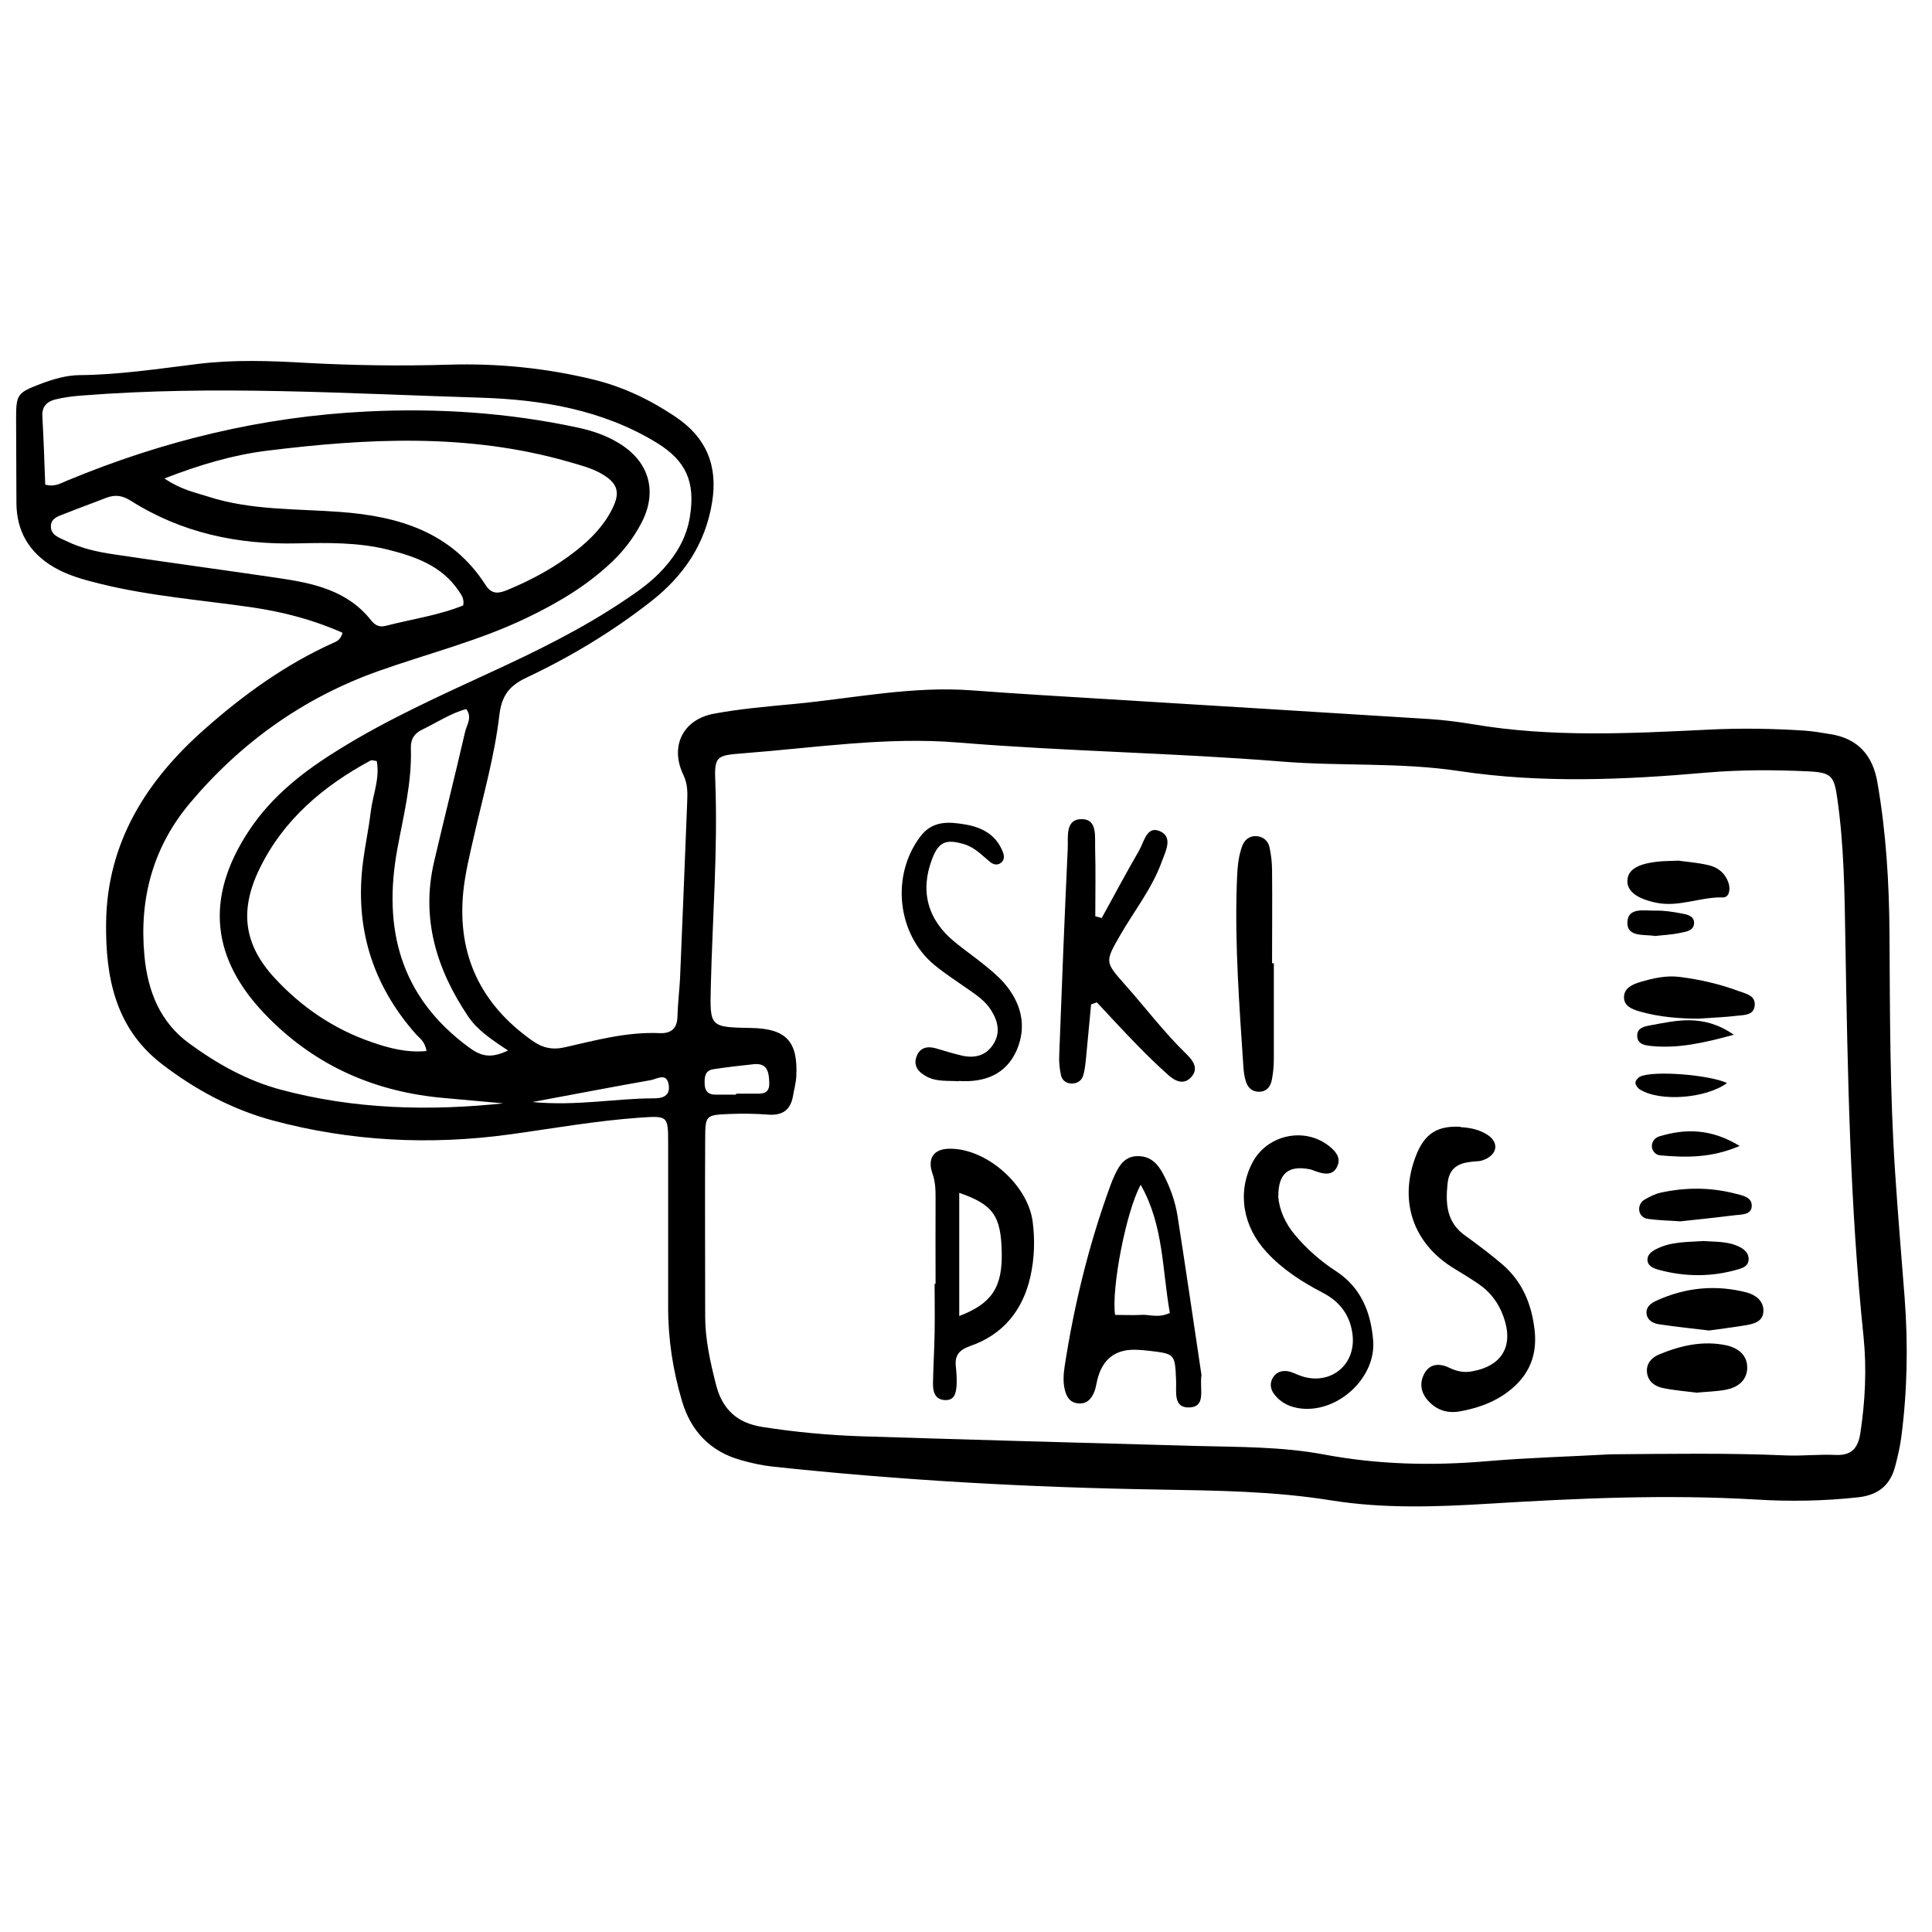 <?xml version="1.0" encoding="UTF-8"?>
<svg id="Ebene_1" data-name="Ebene 1" xmlns="http://www.w3.org/2000/svg" viewBox="0 0 120 120">
  <path d="M21.27,39.3c-1.8-.8-3.64-1.28-5.57-1.57-3.16-.46-6.36-.7-9.48-1.47-1-.25-1.99-.51-2.89-1.04-1.52-.9-2.31-2.23-2.31-4.01,0-1.75-.02-3.5-.02-5.25,0-1.45.09-1.57,1.48-2.1.79-.3,1.61-.55,2.46-.56,2.48-.02,4.93-.4,7.39-.7,2.22-.27,4.47-.19,6.7-.06,2.96.16,5.91.2,8.87.11,3.03-.09,6.03.21,8.98.93,1.84.45,3.52,1.26,5.08,2.31,1.91,1.28,2.64,3.03,2.27,5.31-.42,2.6-1.78,4.58-3.8,6.16-2.39,1.87-4.98,3.43-7.71,4.72-1.06.5-1.56,1.08-1.71,2.38-.29,2.5-1,4.96-1.56,7.43-.27,1.18-.56,2.35-.68,3.55-.37,3.9,1.1,6.94,4.28,9.19.63.45,1.24.6,2.03.42,1.94-.44,3.87-.97,5.89-.88.75.03,1.1-.31,1.11-1.07.02-.78.12-1.57.16-2.35.15-3.62.3-7.24.44-10.86.02-.59.06-1.14-.23-1.75-.86-1.78-.04-3.45,1.89-3.81,1.66-.31,3.35-.45,5.03-.61,3.66-.35,7.29-1.12,11-.84,2.77.21,5.54.37,8.32.54,6.69.41,13.38.82,20.07,1.24.9.06,1.81.17,2.7.32,4.86.83,9.75.58,14.64.34,1.99-.1,3.99-.07,5.98.06.54.04,1.08.13,1.61.22,1.71.27,2.63,1.31,2.92,3,.54,3.11.73,6.24.75,9.38.03,4.95.02,9.91.35,14.85.17,2.59.39,5.18.59,7.77.22,2.9.17,5.79-.21,8.68-.08.6-.22,1.19-.37,1.77-.3,1.19-1.05,1.81-2.3,1.95-2.11.23-4.22.27-6.33.14-5.56-.33-11.11-.08-16.66.26-3.27.2-6.52.31-9.76-.21-3.53-.57-7.09-.61-10.66-.67-8.03-.13-16.05-.57-24.04-1.43-.66-.07-1.31-.22-1.95-.4-1.9-.53-3.11-1.8-3.66-3.67-.57-1.92-.87-3.88-.86-5.89,0-3.38,0-6.77,0-10.15,0-1.68-.03-1.68-1.76-1.56-2.72.19-5.39.67-8.08,1.04-4.96.68-9.9.43-14.73-.87-2.52-.68-4.83-1.92-6.9-3.52-2.87-2.22-3.48-5.38-3.44-8.75.06-5.02,2.53-8.87,6.14-12.05,2.4-2.12,5-4,7.95-5.33.22-.1.46-.17.59-.62ZM99.99,90.33c3.71-.03,7.33-.09,10.96.07,1.02.04,2.05-.08,3.08-.03,1,.04,1.38-.45,1.52-1.36.3-1.98.4-3.98.2-5.96-.85-8.18-.99-16.38-1.13-24.59-.05-2.95-.08-5.92-.5-8.85-.2-1.42-.36-1.63-1.82-1.7-2.11-.1-4.23-.1-6.33.08-5.12.45-10.24.67-15.35-.1-3.65-.55-7.35-.29-11.03-.59-6.68-.54-13.39-.63-20.07-1.18-4.48-.37-8.92.33-13.37.67-1.66.13-1.79.17-1.72,1.81.16,4.23-.18,8.45-.28,12.67-.06,2.53-.07,2.53,2.51,2.58,2.17.04,2.91.83,2.8,3-.02.42-.14.83-.21,1.25-.16.87-.68,1.2-1.55,1.13-.78-.06-1.57-.07-2.35-.04-1.52.06-1.54.08-1.55,1.51-.02,3.68,0,7.37,0,11.05,0,1.46.32,2.87.68,4.28.39,1.52,1.32,2.36,2.87,2.6,2.03.32,4.08.51,6.12.58,6.94.22,13.88.41,20.82.6,2.65.07,5.32.04,7.94.53,3.35.63,6.71.71,10.1.42,2.59-.22,5.18-.29,7.69-.43ZM31.36,68.54c-1.26-.11-2.51-.23-3.77-.34-4.25-.37-7.93-1.96-10.95-5.02-3.54-3.57-3.95-7.41-1.16-11.61,1.44-2.17,3.43-3.7,5.61-5.04,3.03-1.88,6.27-3.33,9.49-4.82,2.8-1.29,5.56-2.65,8.13-4.37.91-.6,1.8-1.23,2.53-2.05.82-.92,1.41-1.94,1.61-3.19.35-2.15-.22-3.47-2.06-4.6-3.36-2.05-7.13-2.68-10.94-2.8-8.26-.25-16.53-.79-24.8-.13-.54.04-1.08.11-1.61.24-.5.12-.84.43-.81,1.03.08,1.43.13,2.86.18,4.26.58.16.95-.08,1.34-.24,5.96-2.48,12.13-3.98,18.61-4.3,4.44-.22,8.81.07,13.14,1,.88.19,1.75.48,2.53.96,1.9,1.14,2.43,3.01,1.41,4.96-.48.92-1.1,1.73-1.85,2.44-1.55,1.47-3.36,2.54-5.28,3.46-2.95,1.42-6.13,2.21-9.2,3.3-4.65,1.65-8.55,4.44-11.72,8.21-2.29,2.73-3.15,5.94-2.82,9.46.2,2.19.96,4.14,2.8,5.47,1.71,1.25,3.56,2.29,5.63,2.85,4.6,1.24,9.29,1.35,13.97.85ZM10.23,29.73c1.04.7,1.88.85,2.68,1.11,2.69.87,5.49.75,8.25.96,3.63.27,6.91,1.26,9.01,4.55.4.62.86.5,1.4.27,1.52-.63,2.94-1.41,4.23-2.43.91-.72,1.71-1.54,2.23-2.59.5-.99.35-1.56-.59-2.13-.68-.41-1.45-.59-2.2-.81-6.18-1.76-12.44-1.44-18.7-.66-2.06.26-4.08.85-6.31,1.71ZM23.39,47.27c-.15-.02-.3-.08-.38-.03-2.92,1.58-5.39,3.65-6.88,6.7-1.27,2.6-1,4.73.95,6.83,1.66,1.79,3.66,3.15,5.98,3.95,1.08.38,2.22.68,3.43.56-.09-.6-.43-.79-.66-1.05-2.72-3.08-3.81-6.65-3.28-10.72.13-1.02.35-2.02.47-3.04.12-1.07.59-2.1.38-3.2ZM28.77,37.61c.08-.42-.11-.66-.28-.91-1.06-1.57-2.71-2.14-4.43-2.57-1.84-.45-3.71-.42-5.58-.38-3.71.09-7.2-.65-10.36-2.65-.52-.33-.97-.39-1.52-.18-.84.33-1.69.63-2.53.97-.38.15-.88.26-.91.76-.03.6.54.75.95.95.93.46,1.94.68,2.95.83,3.4.51,6.81.97,10.21,1.47,2.17.32,4.3.76,5.77,2.62.27.34.54.45.93.35,1.62-.42,3.29-.65,4.81-1.27ZM31.56,65.25c-1.05-.69-1.91-1.27-2.49-2.13-1.96-2.92-2.93-6.07-2.11-9.59.63-2.7,1.31-5.39,1.93-8.08.1-.44.46-.88.07-1.41-.99.27-1.84.85-2.76,1.29-.49.24-.7.61-.68,1.15.07,2.13-.46,4.18-.84,6.25-.91,4.96.18,9.19,4.44,12.32.71.52,1.31.74,2.43.2ZM45.72,67.99v-.06c.36,0,.72,0,1.08,0,.47,0,1.01.07.98-.68-.02-.64-.1-1.24-.97-1.15-.83.09-1.66.18-2.49.31-.56.08-.57.52-.55.96.02.44.27.63.69.62.42,0,.84,0,1.25,0ZM33.07,68.45c2.78.26,5.16-.23,7.55-.23.54,0,1-.15.92-.8-.11-.84-.73-.4-1.12-.33-2.35.41-4.7.87-7.36,1.36Z"/>
  <path d="M74.62,85.42c-.11.92.3,1.95-.74,2-1.03.04-.8-.99-.83-1.66-.07-1.67-.06-1.67-1.68-1.86-.24-.03-.48-.05-.72-.06q-2-.11-2.49,1.85c-.06.23-.09.48-.17.7-.18.49-.49.85-1.07.77-.49-.06-.69-.43-.79-.87-.11-.48-.07-.96,0-1.44.59-3.83,1.51-7.58,2.84-11.22.08-.23.18-.45.28-.67.29-.63.66-1.17,1.46-1.15.77.01,1.21.49,1.53,1.1.43.8.74,1.67.89,2.56.53,3.4,1.03,6.8,1.5,9.96ZM72.66,81.54c-.48-2.69-.38-5.44-1.81-7.95-.91,1.65-1.83,6.46-1.59,8.08.54,0,1.08.03,1.61,0,.53-.04,1.06.22,1.79-.12Z"/>
  <path d="M67.77,62.39c-.11,1.13-.21,2.25-.32,3.38-.04.36-.07.72-.18,1.06-.1.3-.37.47-.7.47-.34,0-.6-.2-.67-.51-.09-.41-.13-.83-.11-1.25.16-4.28.33-8.57.53-12.85.03-.72-.18-1.86.93-1.81.91.04.75,1.09.77,1.78.04,1.42.01,2.83.01,4.25.13.04.27.07.4.11.77-1.4,1.52-2.81,2.32-4.19.31-.53.47-1.55,1.28-1.21.85.36.37,1.25.13,1.9-.6,1.66-1.71,3.05-2.58,4.56-.95,1.66-.96,1.66.28,3.06,1.28,1.44,2.45,2.99,3.84,4.34.4.39.77.89.29,1.42-.47.52-1.02.24-1.44-.14-.67-.6-1.32-1.23-1.95-1.88-.84-.86-1.65-1.74-2.47-2.62-.13.04-.25.09-.38.13Z"/>
  <path d="M90.72,70.01c.61.03,1.21.16,1.72.51.62.43.57,1.08-.08,1.43-.16.08-.34.16-.51.17-.95.06-1.82.17-1.94,1.4-.13,1.26-.06,2.41,1.1,3.23.78.56,1.56,1.15,2.29,1.77,1.26,1.08,1.84,2.49,2.02,4.12.19,1.75-.5,3.04-1.93,4-.82.55-1.74.84-2.69,1.02-.69.13-1.33-.02-1.85-.51-.54-.5-.74-1.13-.4-1.8.34-.66.95-.69,1.56-.4.45.22.9.32,1.4.23,1.91-.33,2.64-1.61,1.96-3.44-.3-.82-.8-1.49-1.52-1.98-.5-.34-1.01-.66-1.53-.97-2.56-1.55-3.46-4.21-2.37-7.01.53-1.37,1.33-1.88,2.79-1.79Z"/>
  <path d="M58.11,79.74c0-1.75-.01-3.5,0-5.25,0-.54,0-1.05-.19-1.59-.34-.97.09-1.54,1.04-1.55,2.29-.04,4.87,2.22,5.18,4.52.15,1.15.11,2.3-.14,3.42-.47,2.09-1.69,3.6-3.73,4.31-.7.25-.98.58-.9,1.29.04.36.06.72.05,1.08-.03.49-.09,1.04-.76.99-.62-.05-.72-.56-.71-1.07.02-1.03.08-2.05.1-3.07.02-1.03,0-2.05,0-3.08h.06ZM59.58,81.74c2.02-.77,2.69-1.78,2.64-3.97-.05-2.24-.52-2.95-2.64-3.68v7.65Z"/>
  <path d="M79.39,74.3c.07.86.44,1.68,1.03,2.39.74.88,1.6,1.64,2.57,2.27,1.56,1.02,2.16,2.57,2.3,4.31.18,2.29-2.15,4.45-4.44,4.22-.69-.07-1.29-.34-1.71-.9-.23-.3-.29-.67-.08-1.02.21-.35.56-.46.93-.4.29.05.56.21.84.3,1.75.59,3.34-.63,3.19-2.46-.11-1.24-.75-2.14-1.85-2.71-1.29-.67-2.51-1.45-3.5-2.53-1.49-1.61-1.82-3.72-.9-5.52.9-1.77,3.25-2.29,4.79-1.06.38.31.74.69.51,1.23-.24.57-.74.53-1.23.37-.17-.05-.34-.14-.51-.17-1.32-.25-1.94.28-1.93,1.69Z"/>
  <path d="M59.55,67.16c-.65-.05-1.34.04-1.95-.27-.53-.27-.91-.67-.66-1.3.21-.53.67-.63,1.21-.47.52.16,1.04.31,1.57.44.77.18,1.46.04,1.93-.63.51-.73.36-1.48-.1-2.2-.33-.52-.82-.87-1.32-1.22-.74-.52-1.51-1.01-2.2-1.58-2.33-1.93-2.69-5.58-.86-7.98.76-1,1.77-.91,2.79-.74,1.06.18,1.94.66,2.34,1.74.09.24.08.49-.14.65-.22.16-.46.1-.66-.06-.51-.41-.95-.91-1.63-1.11-1.11-.33-1.57-.14-1.97.91-.77,2-.29,3.79,1.4,5.17.61.5,1.25.94,1.86,1.44.42.34.84.69,1.2,1.1,1.08,1.24,1.44,2.7.78,4.2-.66,1.49-2,2-3.59,1.89Z"/>
  <path d="M79.12,59.83c0,1.99,0,3.97,0,5.96,0,.42-.04.84-.12,1.26-.08.45-.34.78-.85.76-.41-.02-.66-.28-.77-.65-.09-.28-.13-.59-.15-.89-.25-3.78-.54-7.57-.41-11.36.03-.78.05-1.57.32-2.32.15-.44.48-.7.96-.65.39.05.67.31.75.68.1.47.16.95.16,1.43.02,1.93,0,3.85,0,5.78.04,0,.07,0,.11,0Z"/>
  <path d="M105.52,63.27c-1.1,0-2.41-.08-3.69-.45-.48-.14-.98-.34-.96-.91.02-.55.53-.77.99-.91.81-.24,1.63-.43,2.48-.32,1.25.16,2.48.44,3.66.88.43.16,1.03.26.99.87-.04.64-.65.61-1.1.66-.71.09-1.43.11-2.38.18Z"/>
  <path d="M105.38,86.5c-.69-.09-1.41-.14-2.11-.29-.48-.1-.9-.4-.97-.94-.07-.55.26-.93.72-1.13,1.34-.56,2.75-.89,4.2-.58.74.16,1.36.63,1.3,1.49-.06.74-.63,1.14-1.33,1.27-.58.11-1.19.12-1.81.18Z"/>
  <path d="M106.15,82.64c-1.1-.13-2.12-.24-3.12-.39-.34-.05-.71-.23-.76-.66-.04-.43.28-.65.61-.8,1.81-.83,3.69-1.01,5.62-.51.53.14,1.03.51,1.03,1.12,0,.69-.59.83-1.14.92-.77.13-1.54.22-2.24.32Z"/>
  <path d="M104.19,53.45c.48.07,1.2.12,1.9.28.61.13,1.08.51,1.28,1.14.12.39.02.88-.35.87-1.39-.04-2.7.61-4.1.34-1.22-.24-1.87-.72-1.84-1.39.03-.68.65-1.05,1.97-1.18.3-.03.6-.03,1.13-.05Z"/>
  <path d="M104.37,75.86c-.68-.05-1.35-.06-2-.15-.29-.04-.55-.23-.56-.6,0-.27.13-.48.34-.6.31-.18.64-.35.99-.43,1.55-.34,3.11-.34,4.65.06.43.11,1.07.21,1.01.82-.05.5-.63.47-1.04.52-1.13.14-2.27.26-3.39.38Z"/>
  <path d="M105.72,77.08c.79.06,1.59,0,2.31.36.32.16.61.4.58.82-.03.36-.32.48-.61.57-1.65.49-3.31.49-4.97.04-.34-.09-.74-.25-.7-.69.03-.3.31-.49.59-.62.89-.44,1.86-.41,2.8-.47Z"/>
  <path d="M107.27,67.27c-1.31.96-4.16,1.18-5.41.4-.14-.08-.28-.28-.28-.42,0-.13.16-.32.29-.38.82-.39,4.28-.12,5.4.4Z"/>
  <path d="M107.69,64.27c-1.93.53-3.49.86-5.12.7-.41-.04-.9-.11-.88-.68.02-.45.45-.54.79-.6,1.64-.3,3.31-.74,5.21.58Z"/>
  <path d="M108.07,71.17c-1.79.77-3.37.73-4.96.59-.25-.02-.45-.23-.5-.46-.06-.33.15-.62.43-.71,1.64-.5,3.23-.5,5.02.59Z"/>
  <path d="M102.79,58.13c-.72-.1-1.75.08-1.71-.86.04-.94,1.07-.69,1.74-.71.53-.01,1.07.07,1.59.17.34.06.79.14.81.55.03.54-.51.59-.89.67-.52.11-1.06.13-1.55.19Z"/>
</svg>